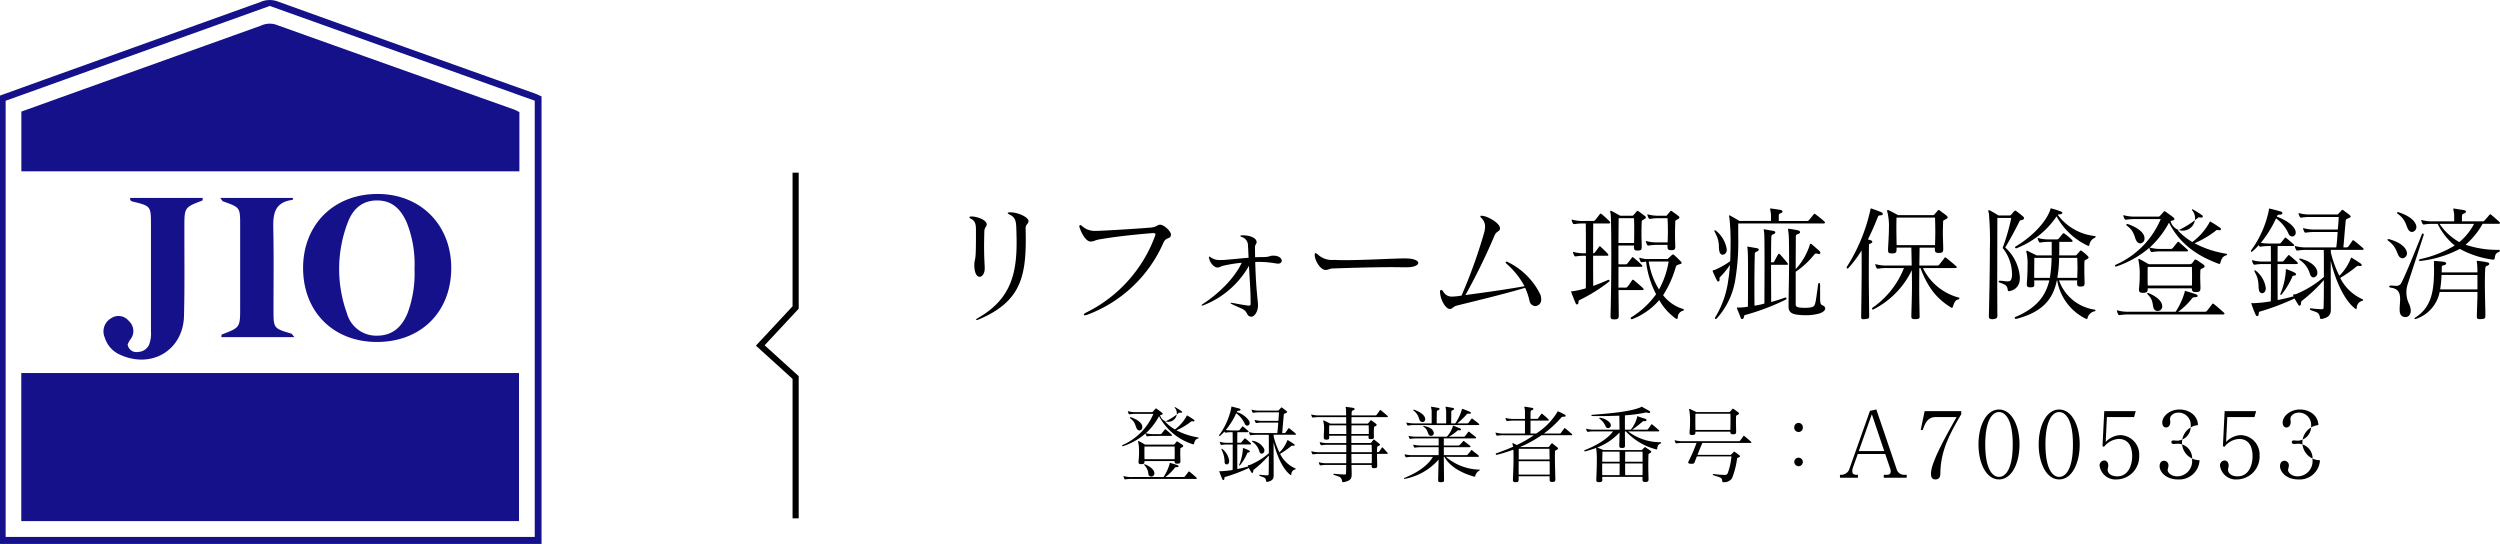 <svg xmlns="http://www.w3.org/2000/svg" width="472.504" height="102.808" viewBox="0 0 472.504 102.808">
  <g id="グループ_3554" data-name="グループ 3554" transform="translate(-447 -8193)">
    <g id="グループ_3506" data-name="グループ 3506" transform="translate(-320.842 5793.439)">
      <path id="パス_5505" data-name="パス 5505" d="M1009.829,2452.994v25.487l-6.683,7.178,6.683,6.056v26.609" transform="translate(-91.612 -20.803)" fill="none" stroke="#000" stroke-miterlimit="10" stroke-width="1.159"/>
      <g id="npo3lO" transform="translate(767.842 2399.561)">
        <g id="グループ_3503" data-name="グループ 3503">
          <path id="パス_5506" data-name="パス 5506" d="M870.194,2502.368H767.842v-84.741c3.716-1.34,7.468-2.7,11.224-4.047q18.991-6.818,37.982-13.636a4.351,4.351,0,0,1,3.182-.143q24.338,8.767,48.712,17.432c.386.138.754.326,1.253.543Zm-1.287-1.326v-82.448l-50.074-17.909-49.925,17.92v82.437Z" transform="translate(-767.842 -2399.561)" fill="#15118b"/>
          <path id="パス_5507" data-name="パス 5507" d="M774.429,2543v-27.984H868.5V2543Z" transform="translate(-770.406 -2444.512)" fill="#15118b"/>
          <path id="パス_5508" data-name="パス 5508" d="M774.453,2434.78v-11.287q7.619-2.739,15.313-5.5,14.995-5.375,29.99-10.751a3.838,3.838,0,0,1,2.787-.189q22.5,8.052,45.017,16.045c.322.114.621.293,1.023.486v11.2Z" transform="translate(-770.416 -2402.403)" fill="#15118b"/>
          <path id="パス_5509" data-name="パス 5509" d="M875.534,2487.569c-8.21-.031-13.885-5.742-13.885-13.973s5.828-14.021,14.119-14c8.119.023,13.9,5.857,13.882,14.022C889.636,2481.927,883.894,2487.6,875.534,2487.569Zm7.173-13.813a21.233,21.233,0,0,0-1.447-8.708c-1.045-2.409-2.639-4.2-5.552-4.227s-4.667,1.655-5.6,4.124a24.567,24.567,0,0,0-.176,17.2,5.748,5.748,0,0,0,5.754,4.232c2.943-.021,4.679-1.736,5.726-4.295A21.553,21.553,0,0,0,882.708,2473.756Z" transform="translate(-804.364 -2422.936)" fill="#15118b"/>
          <path id="パス_5510" data-name="パス 5510" d="M804.916,2460.831h13.75c-.053.258-.046.469-.11.495-3.378,1.289-3.372,1.288-3.379,5.041-.01,5.59.071,11.182-.071,16.768-.165,6.467-6.1,10.022-12.037,7.345a5.208,5.208,0,0,1-2.945-3.281,2.873,2.873,0,0,1,1.175-3.618,2.5,2.5,0,0,1,3.376.5,2.537,2.537,0,0,1,.241,3.561,6.934,6.934,0,0,0-.462.854,1.662,1.662,0,0,0,2,1.432,2.311,2.311,0,0,0,2.087-1.461,5.941,5.941,0,0,0,.318-2.443q0-10.145,0-20.29c0-3.327-.061-3.4-3.42-4.213C805.178,2461.456,804.9,2461.39,804.916,2460.831Z" transform="translate(-780.329 -2423.415)" fill="#15118b"/>
          <path id="パス_5511" data-name="パス 5511" d="M850.031,2487.134H836.217c.034-.254.015-.479.073-.5,3.479-1.324,3.479-1.322,3.479-5.145q0-7.767,0-15.534c0-3.337-.008-3.333-3.233-4.487-.147-.053-.233-.274-.532-.648h13.739a2.564,2.564,0,0,1-.023.358c-3.957.5-3.726,3.359-3.672,6.265.09,4.831.023,9.665.024,14.5,0,3.526,0,3.521,3.345,4.515C849.573,2486.5,849.676,2486.733,850.031,2487.134Z" transform="translate(-794.379 -2423.411)" fill="#15118b"/>
        </g>
      </g>
      <g id="グループ_3504" data-name="グループ 3504" transform="translate(951.045 2438.959)">
        <path id="パス_5512" data-name="パス 5512" d="M1070.756,2475.9c0,.97-.5,1.561-.97,1.561-.5,0-.993-.662-.993-2.247,0-.757.165-.876.236-1.8.047-.709.071-1.963.071-3.478V2468.5c0-1.017-.189-1.609-.946-2.011-.19-.094-.308-.213-.308-.284s.118-.119.331-.142h.118c.828,0,2.555.5,2.815,1.325a.527.527,0,0,1,.023.189c0,.379-.426.592-.449,1.277-.024,1.088-.047,2.011-.047,2.792,0,2.532.118,3.454.118,4.116Zm7.736-7.618c0,.709.024,1.4.024,2.034,0,7.24-1.088,11.924-8.9,15.212a1.053,1.053,0,0,1-.378.095c-.071,0-.118-.023-.118-.072s.118-.165.4-.33c6.08-3.454,7.263-8.257,7.263-14.219,0-.97-.024-1.987-.071-3-.047-1.277-.331-1.869-1.277-2.318-.213-.1-.332-.189-.332-.26s.119-.142.355-.142h.19c1.466,0,3.383.946,3.383,1.632v.024c0,.52-.545.615-.545,1.3Z" transform="translate(-1067.846 -2464.544)"/>
        <path id="パス_5513" data-name="パス 5513" d="M1115.767,2470.7h-.071c-3.95.308-7.76.781-10.125,1.207-.686.118-.923.378-1.443.378h-.142c-.781-.024-1.609-1.325-2.059-2.7a.587.587,0,0,1-.024-.19c0-.142.072-.213.166-.213a.624.624,0,0,1,.378.213,3.506,3.506,0,0,0,2.626.876h.4c1.774-.071,6.7-.355,9.865-.615,1.23-.094,1.254-.545,1.8-.545h.095c.615.024,1.987,1.184,1.987,1.893,0,.047-.023.094-.023.141-.166.734-.9.26-1.4,1.349a25.33,25.33,0,0,1-14.384,13.628,1.907,1.907,0,0,1-.473.118c-.118,0-.189-.048-.189-.118,0-.119.165-.284.473-.427a26.194,26.194,0,0,0,12.989-14.478.825.825,0,0,0,.071-.308c0-.142-.118-.213-.379-.213Z" transform="translate(-1081.105 -2466.038)"/>
        <path id="パス_5514" data-name="パス 5514" d="M1148.994,2485.253c0-2.674-.189-4.566-.307-7.1a16.973,16.973,0,0,1-8.565,7.452.949.949,0,0,1-.284.071c-.071,0-.118-.024-.118-.071s.095-.142.284-.26c2.578-1.656,5.844-4.614,7.31-7.76a25.83,25.83,0,0,0-3.313.52c-.5.094-.875.332-1.158.378h-.095c-.639,0-1.4-.8-1.609-1.774a.472.472,0,0,1-.023-.166c0-.1.023-.119.094-.119a.487.487,0,0,1,.213.119,2.959,2.959,0,0,0,1.916.521h.4c1.277-.071,2.768-.261,4.873-.426-.047-.71-.047-1.4-.118-2.248a1.651,1.651,0,0,0-1.112-1.656c-.213-.071-.332-.166-.332-.212,0-.072.1-.119.332-.119h.189c1.348,0,2.484.5,2.556,1.207v.072c0,.378-.308.426-.308.994,0,.639.023,1.23.023,1.869.686-.048,1.278-.024,1.892-.048.781-.023.947-.26,1.467-.26h.142c1.088.024,1.538.567,1.538.97,0,.284-.261.544-.71.544a1.058,1.058,0,0,1-.26-.024,20.547,20.547,0,0,0-3.312-.307c-.237,0-.5,0-.733.023.142,5.418.52,7.169.52,8.186a2.294,2.294,0,0,1-.024.427c-.142,1.135-.851,1.727-1.182,1.727-.8-.024-.757-.592-1.16-1.042-.449-.5-.9-.52-2.484-1.3-.213-.118-.355-.189-.355-.236,0-.024.047-.047.142-.047a1.488,1.488,0,0,1,.284.023c1.113.213,2.011.379,2.911.5h.165c.213,0,.307-.071.307-.331Z" transform="translate(-1095.829 -2467.32)"/>
        <path id="パス_5515" data-name="パス 5515" d="M1191.9,2480.581c-.78,0-1.632-.024-2.507-.024-3.762,0-8.068.142-11.049.237-.9.023-.923.284-1.537.284h-.048c-.9,0-1.94-1.68-2.011-2.721v-.142c0-.213.047-.307.142-.307a.77.77,0,0,1,.426.236,3.9,3.9,0,0,0,3.052,1.042c.592.024,1.3.047,2.035.047,3.9,0,9.3-.331,11.451-.331.26,0,.473.024.639.024,1.23.094,1.822.473,1.822.828,0,.426-.757.828-2.223.828Z" transform="translate(-1109.466 -2469.462)"/>
        <path id="パス_5516" data-name="パス 5516" d="M1215.377,2483.95c-.781,0-1.8-1.751-1.846-3.218v-.071c0-.213.1-.308.19-.308a.611.611,0,0,1,.4.284,1.807,1.807,0,0,0,1.751.97,11.4,11.4,0,0,0,1.727-.19,97.2,97.2,0,0,0,4.283-11.923,4.544,4.544,0,0,0,.165-1.089,2.19,2.19,0,0,0-.71-1.656.564.564,0,0,1-.189-.307c0-.071.071-.118.213-.118.048,0,.1.023.166.023,1.135.1,3.335,1.42,3.335,2.343v.095c-.071.567-.662.426-1.017,1.253a116.448,116.448,0,0,1-5.512,11.286c2.887-.4,7.4-.994,11.167-1.68a15.256,15.256,0,0,0-3.312-4.164c-.189-.166-.26-.283-.26-.379,0-.071.047-.094.118-.094a.744.744,0,0,1,.379.118,13.307,13.307,0,0,1,6.057,6.08,2.57,2.57,0,0,1,.166.875,1.189,1.189,0,0,1-1.111,1.325,1.173,1.173,0,0,1-1.089-.97,12.07,12.07,0,0,0-.828-2.484c-4.14,1.23-8.848,2.342-12.917,3.359-.663.166-.829.639-1.3.639Z" transform="translate(-1124.566 -2464.952)"/>
        <path id="パス_5517" data-name="パス 5517" d="M1261.2,2477.849a.186.186,0,0,1,.095.331,30.726,30.726,0,0,1-5.465,3.431c-.166.094-.332.118-.332.354v.119c0,.26-.118.426-.26.426-.119,0-.237-.095-.308-.284-.26-.615-.639-1.585-.78-1.964-.024-.094-.047-.142-.047-.165,0-.095.094-.071.331-.095a15.851,15.851,0,0,0,2.437-.545c.024-.733.024-1.679.024-2.744v-3.406h-.166a10.108,10.108,0,0,0-1.727.118h-.095c-.094,0-.142-.024-.213-.142a2.677,2.677,0,0,1-.213-.521c0-.047-.023-.071-.023-.118a.063.063,0,0,1,.071-.071.614.614,0,0,1,.165.047,7.411,7.411,0,0,0,2.035.212h.166c0-2.176,0-4.281-.024-5.63h-.4a10.092,10.092,0,0,0-1.727.118h-.1c-.095,0-.142-.024-.213-.142a2.6,2.6,0,0,1-.213-.521c0-.047-.024-.071-.024-.118a.063.063,0,0,1,.071-.072.583.583,0,0,1,.166.048,7.4,7.4,0,0,0,2.035.212h1.774a.418.418,0,0,0,.4-.166c.213-.236.709-.875.875-1.112a.246.246,0,0,1,.166-.118c.071,0,.119.047.213.118a16.921,16.921,0,0,1,1.467,1.348c.095.119.142.189.142.26,0,.095-.1.143-.308.143h-2.91c-.024,1.325-.024,3.454-.024,5.63.166,0,.189,0,.355-.165.095-.142.592-.8.757-1.041.048-.072.1-.119.142-.119a.341.341,0,0,1,.189.119c.379.354,1.064.993,1.3,1.278.094.118.142.189.142.26,0,.095-.1.142-.308.142h-2.579c0,2.129,0,4.235.024,5.7.923-.332,1.869-.71,2.863-1.16Zm.946,7.476c-.449,0-.591-.142-.591-.614v-.119c.048-1.774.142-6.648.142-11.049,0-4.164-.047-7.9-.142-8.256a1.526,1.526,0,0,1-.071-.355c0-.094.024-.118.071-.118a.426.426,0,0,1,.213.048c.379.189,1.609.875,1.609.875h2.2a.353.353,0,0,0,.355-.166l.543-.639c.072-.071.119-.118.166-.118a.33.33,0,0,1,.212.095c.331.236.9.662,1.183.875a.367.367,0,0,1,.19.284c0,.119-.1.237-.331.331-.26.189-.426.189-.45.45-.024.567-.048,1.467-.048,2.413,0,.781.048,1.609.048,2.294v.1c0,.543-.189.663-.757.663h-.095c-.473,0-.615-.166-.615-.639v-.307h-2.934v3.548h1.4a.4.4,0,0,0,.308-.165c.379-.473.568-.733.828-1.088a.172.172,0,0,1,.142-.1.285.285,0,0,1,.19.1,18.982,18.982,0,0,1,1.538,1.372.327.327,0,0,1,.119.213c0,.1-.1.142-.308.142h-4.211v3.927h1.4a.4.4,0,0,0,.308-.165c.4-.473.615-.876.876-1.231a.17.17,0,0,1,.142-.094.283.283,0,0,1,.189.094c.639.521,1.514,1.277,1.727,1.515a.326.326,0,0,1,.119.212c0,.095-.095.142-.308.142h-4.447c.023,2.153.047,3.951.047,4.8,0,.615-.213.733-.851.733Zm3.857-14.431c.023-.852.023-1.751.023-2.65,0-.709,0-1.42-.047-2.035h-2.887c-.024.828-.024,2.578-.047,4.684Zm6.151,3.029c.142,0,.237,0,.332-.143.142-.142.591-.544.662-.615a.217.217,0,0,1,.19-.095.384.384,0,0,1,.236.095c.284.236.8.757,1.183,1.136.166.166.237.283.237.355,0,.118-.1.165-.332.236-.5.142-.686.213-.781.544a19.873,19.873,0,0,1-2.39,5.323,7.436,7.436,0,0,0,3.762,2.6.2.2,0,0,1,.166.165c0,.047-.047.118-.166.166a1.311,1.311,0,0,0-.994,1.324.193.193,0,0,1-.189.213.331.331,0,0,1-.213-.071,10.764,10.764,0,0,1-3.1-3.477,12.8,12.8,0,0,1-5.087,3.6.215.215,0,0,1-.118.023.186.186,0,0,1-.19-.189.242.242,0,0,1,.119-.189,16.093,16.093,0,0,0,4.684-4.354,17.316,17.316,0,0,1-1.892-6.151c-.308.024-.568.071-.734.095h-.118c-.095,0-.166-.024-.189-.142a1.509,1.509,0,0,1-.213-.5.262.262,0,0,1-.023-.118.062.062,0,0,1,.071-.071.6.6,0,0,1,.166.047,4.6,4.6,0,0,0,1.7.189Zm.781-1.679c-.473,0-.615-.166-.615-.639v-.355h-1.822a10.091,10.091,0,0,0-1.727.119h-.095c-.094,0-.142-.024-.213-.142a2.7,2.7,0,0,1-.212-.521c0-.048-.023-.071-.023-.118a.063.063,0,0,1,.071-.072.58.58,0,0,1,.165.048,7.408,7.408,0,0,0,2.035.212h1.846c.023-.687.047-1.4.047-2.058,0-.923-.024-1.774-.071-2.508h-1.538a10.1,10.1,0,0,0-1.727.118h-.094c-.1,0-.143-.024-.214-.142a2.747,2.747,0,0,1-.213-.521c0-.048-.023-.071-.023-.118a.063.063,0,0,1,.071-.071.6.6,0,0,1,.165.048,7.407,7.407,0,0,0,2.035.212h1.23c.213,0,.165-.047.261-.166l.543-.639c.071-.071.119-.118.189-.118.048,0,.095.024.189.095.308.236.923.662,1.183.875a.406.406,0,0,1,.189.284c0,.119-.095.237-.331.331-.26.189-.449.189-.449.45-.024.733-.048,1.538-.048,2.46,0,.663.024,1.4.048,2.177v.1c0,.543-.19.663-.757.663Zm-4.164,2.153a14.142,14.142,0,0,0,1.94,5.276,16.226,16.226,0,0,0,1.822-5.276Z" transform="translate(-1140.36 -2464.364)"/>
        <path id="パス_5518" data-name="パス 5518" d="M1302.747,2466.916v2.413a43.991,43.991,0,0,1-.615,8.564,14.313,14.313,0,0,1-3.383,6.909.451.451,0,0,1-.283.166c-.072,0-.119-.047-.119-.142a.651.651,0,0,1,.119-.284,17.937,17.937,0,0,0,2.413-7.027c.142-.851.236-1.8.308-2.768a14.833,14.833,0,0,1-1.869,2.295.339.339,0,0,0-.118.26c0,.049.023.119.023.19v.071c0,.189-.119.331-.236.331-.095,0-.19-.071-.261-.212-.308-.592-.52-1.065-.781-1.68a.3.3,0,0,1-.024-.142c0-.118.166-.094.308-.142a14.1,14.1,0,0,0,3-1.679c.048-1.089.071-2.177.071-3.218a41.783,41.783,0,0,0-.213-4.9c-.023-.189-.071-.355-.071-.45,0-.071.024-.094.071-.094a.315.315,0,0,1,.166.071c.26.143,1.159.639,1.727.994h5.962v-.284c0-.52,0-.97-.023-1.135-.072-.5-.142-.733-.142-.852,0-.071.023-.094.094-.094.048,0,.1.024.19.024.686.095.828.119,1.609.237.284.048.449.165.449.308,0,.118-.118.26-.4.355a.394.394,0,0,0-.308.449v.994h5.394a.438.438,0,0,0,.332-.189c.331-.379.568-.686.875-1.065a.171.171,0,0,1,.142-.094.33.33,0,0,1,.213.094,20.93,20.93,0,0,1,1.632,1.325c.1.1.142.166.142.237,0,.094-.095.166-.284.166Zm-2.176,4.968a.866.866,0,0,1-.757.946c-.26,0-.5-.189-.615-.591-.261-.994.213-1.7-.9-3.739a.319.319,0,0,1-.047-.189c0-.071.023-.118.094-.118a.486.486,0,0,1,.213.118,5.512,5.512,0,0,1,2.011,3.454Zm11.1,9.037a.208.208,0,0,1,.213.19.222.222,0,0,1-.142.189,42.788,42.788,0,0,1-7.666,2.91c-.26.071-.213.237-.26.378-.048.26-.166.4-.308.4-.118,0-.236-.071-.307-.261-.213-.638-.5-1.206-.663-1.727a.424.424,0,0,1-.023-.142c0-.071.023-.071.071-.071.071,0,.142.024.236.024h.024a10.87,10.87,0,0,0,1.728-.166c.024-1.774.024-3.88.024-5.82,0-1.917,0-3.644-.048-4.59a8.909,8.909,0,0,0-.095-.9.05.05,0,0,1,.047-.047.676.676,0,0,1,.189.023c.733.118.733.142,1.514.26.284.048.427.166.427.284,0,.142-.143.308-.45.4-.283.1-.308.331-.308.545v.071c-.024.852-.071,3.194-.071,5.678,0,1.325,0,2.7.024,3.9a12.608,12.608,0,0,0,1.869-.4c0-1.042.023-4.874.023-8.115,0-2.437-.023-4.566-.047-4.968a6.072,6.072,0,0,0-.118-.875.063.063,0,0,1,.071-.071.657.657,0,0,1,.189.024c.733.118.733.142,1.514.26.284.047.426.166.426.284,0,.142-.142.307-.449.4-.331.118-.284.4-.307.615-.024.283-.048,2.294-.048,4.66h.355a.225.225,0,0,0,.212-.118c.166-.284.545-1.017.782-1.4.047-.071.094-.118.142-.118a.346.346,0,0,1,.189.118c.307.308,1.23,1.4,1.443,1.68a.315.315,0,0,1,.071.165q0,.142-.213.142h-2.981c0,2.72.024,5.844.024,7.026a25.01,25.01,0,0,0,2.65-.852Zm6.553-.379c0,1.633.047,1.633.544,1.893a.637.637,0,0,1,.426.544c0,.355-.426.757-1.277.994a9.7,9.7,0,0,1-2.437.284,11.9,11.9,0,0,1-1.845-.142c-.757-.142-1.373-.474-1.373-1.444v-.047c0-2.579.1-5.8.1-8.47,0-2.65-.024-4.8-.1-5.347-.047-.426-.094-.663-.094-.78,0-.094.023-.118.118-.118a.844.844,0,0,0,.142.023c.426.047,1.017.165,1.538.26.308.071.473.213.473.378,0,.142-.142.284-.5.379-.283.071-.307.283-.307.473v.071c0,1.538-.024,3.785-.024,6.057a12.184,12.184,0,0,0,2.673-4.613c.023-.1.072-.19.165-.19a.284.284,0,0,1,.189.095c.544.473.97.828,1.443,1.254a.533.533,0,0,1,.189.378c0,.118-.071.213-.26.213a1.2,1.2,0,0,1-.26-.047,1.761,1.761,0,0,0-.284-.048.449.449,0,0,0-.355.213,16,16,0,0,1-3.5,3.241v6.033c0,.5.142.638.757.733.236.024.591.047.97.047a5.712,5.712,0,0,0,1.041-.071,2.181,2.181,0,0,0,.591-.189c.379-.261.45-1.017.876-4.14.024-.213.118-.307.189-.307.095,0,.189.118.189.284Z" transform="translate(-1157.422 -2464.077)"/>
        <path id="パス_5519" data-name="パス 5519" d="M1343.638,2484.424c0,.473-.095.473-.781.567a1.48,1.48,0,0,1-.308.023c-.378,0-.426-.165-.426-.473v-.118c.048-3.454.095-6.507.095-9.109,0-1.183,0-2.294-.024-3.288a22,22,0,0,1-2.46,3.288.249.249,0,0,1-.213.118c-.071,0-.142-.071-.142-.189a.378.378,0,0,1,.071-.188,33.188,33.188,0,0,0,4.4-10.647c.048-.166.024-.331.142-.331a.258.258,0,0,1,.119.024c.639.237,1.111.4,1.774.663.166.071.331.237.331.378,0,.118-.142.237-.543.237a.417.417,0,0,0-.379.26c-.52,1.325-1.135,2.768-1.893,4.282a4.464,4.464,0,0,0,.52.165c.166.048.308.166.308.284s-.095.237-.379.355c-.26.094-.26.118-.26.449,0,1.325-.024,3.076-.024,5.039,0,2.46.048,5.253.072,8.139Zm9.534.071c0,.355-.095.473-.781.5h-.19c-.473,0-.591-.166-.591-.521v-.118c.023-1.4.118-3.619.118-5.8,0-.971-.025-1.94-.025-2.815a16.224,16.224,0,0,1-7.286,7.429.086.086,0,0,1-.071.024.183.183,0,0,1-.166-.19.177.177,0,0,1,.094-.165,16.488,16.488,0,0,0,5.939-7.5h-3.146a10.1,10.1,0,0,0-1.727.118h-.1c-.095,0-.142-.024-.213-.142a2.582,2.582,0,0,1-.213-.52c0-.047-.024-.071-.024-.118a.063.063,0,0,1,.071-.072.591.591,0,0,1,.166.048,7.4,7.4,0,0,0,2.035.212h4.613c-.024-1.372-.048-2.554-.071-3.383h-2.792v.379c0,.592-.213.71-.852.71h-.095c-.5,0-.662-.142-.662-.615v-.19c.047-1.159.166-2.626.166-3.9a11.276,11.276,0,0,0-.26-2.98,1.474,1.474,0,0,1-.071-.379c0-.094.024-.142.095-.142a.318.318,0,0,1,.189.047c.426.19,1.775.923,1.775.923h6.554a.35.35,0,0,0,.355-.166c.119-.142.449-.5.568-.663.071-.094.118-.142.189-.142a.321.321,0,0,1,.237.118c.308.237.97.71,1.254.947a.478.478,0,0,1,.213.331q0,.178-.355.355c-.307.189-.5.166-.5.45-.023.8-.047,1.443-.047,2.2s.047,1.632.071,2.91v.094c0,.592-.213.709-.828.709h-.095c-.5,0-.663-.165-.663-.686v-.308h-2.886c0,.781-.024,1.988-.047,3.383h3.454a.4.4,0,0,0,.307-.166c.4-.5.639-.8.994-1.277a.17.17,0,0,1,.141-.095.47.47,0,0,1,.189.095c.615.473,1.561,1.277,1.869,1.562a.25.25,0,0,1,.119.213c0,.071-.1.142-.308.142h-6.08a10.474,10.474,0,0,0,6.79,5.583.148.148,0,0,1,.095.142.225.225,0,0,1-.212.212c-.5.071-.782.545-1.042,1.468a.159.159,0,0,1-.165.095.334.334,0,0,1-.213-.071c-2.745-1.728-4.353-3.81-5.725-7.429h-.212c0,1.064-.024,2.223-.024,3.383,0,2.011.047,4.046.071,5.536ZM1348.8,2465.8c0,.544-.024,1.136-.024,1.8,0,.946.024,2.058.047,3.407h7.263c.024-.876.048-1.727.048-2.532,0-.97-.024-1.845-.048-2.674Z" transform="translate(-1173.563 -2464.077)"/>
        <path id="パス_5520" data-name="パス 5520" d="M1384.943,2484.3c0,.474-.118.615-.851.71-.616,0-.757-.142-.757-.567v-.119c.048-1.988.189-7.807.189-12.586a59.133,59.133,0,0,0-.189-6.766,1.262,1.262,0,0,1-.1-.426c0-.095.048-.142.119-.142a.548.548,0,0,1,.213.071c.45.237,1.207.686,1.585.923h2.035c.189,0,.284-.023.378-.165.19-.19.426-.5.569-.639.071-.071.118-.119.165-.119a.443.443,0,0,1,.237.119,15.952,15.952,0,0,1,1.277,1.017.443.443,0,0,1,.166.308c0,.142-.118.26-.308.308-.259.071-.449.071-.543.26-.545,1.136-1.775,3.431-2.7,4.968a8.435,8.435,0,0,1,2.768,5.7,4.963,4.963,0,0,1-.048.616,2.231,2.231,0,0,1-1.869,1.916c-.047,0-.094.024-.142.024-.142,0-.213-.1-.236-.261-.119-.994-.639-.994-1.585-1.4a.226.226,0,0,1-.142-.167c0-.071.071-.142.189-.142h.024c.59,0,1.064.118,1.4.118.379,0,.615-.071.734-.284a2.543,2.543,0,0,0,.189-1.111,7.973,7.973,0,0,0-1.775-4.921,37.854,37.854,0,0,0,1.632-5.678h-2.626s-.024,6.743-.024,12.208c0,2.72.024,5.11.024,6.175Zm15.639-5.465c-.45,0-.568-.166-.568-.615v-.142a2.268,2.268,0,0,1,.024-.4h-3.431v.024a8.4,8.4,0,0,0,6.672,5.489c.142.023.213.094.213.165s-.071.142-.189.166a1.7,1.7,0,0,0-1.325,1.277c-.024.118-.071.166-.142.166a.97.97,0,0,1-.283-.094,9.9,9.9,0,0,1-5.3-7.192h-.071c-.71,3.478-2.626,5.961-7.642,7.263h-.095a.214.214,0,0,1-.236-.189c0-.048.047-.142.189-.189,4.021-1.7,5.677-4,6.364-6.885H1391.9a4.5,4.5,0,0,1,.024.567v.143c0,.5-.142.591-.733.591h-.094c-.427,0-.592-.142-.592-.567v-.166c.094-1.064.142-2.295.142-3.383a10.205,10.205,0,0,0-.166-2.319,1.5,1.5,0,0,1-.071-.354c0-.094.024-.118.071-.118a.434.434,0,0,1,.212.047l1.656.828h2.863v-2.555h-.378a10.057,10.057,0,0,0-1.727.119h-.1c-.095,0-.142-.024-.212-.143a2.592,2.592,0,0,1-.213-.52c0-.048-.024-.071-.024-.118a.063.063,0,0,1,.071-.071.6.6,0,0,1,.166.048,7.4,7.4,0,0,0,2.035.213h1.324a.418.418,0,0,0,.4-.166l.734-.9a.2.2,0,0,1,.165-.094.376.376,0,0,1,.213.094,13.7,13.7,0,0,1,1.349,1.136.41.41,0,0,1,.142.26c0,.1-.095.142-.307.142h-2.2c0,.875,0,1.751-.023,2.555h3a.351.351,0,0,0,.355-.166c.095-.142.449-.472.545-.639.071-.071.118-.118.165-.118a.33.33,0,0,1,.213.094,8.919,8.919,0,0,1,1.088.923.546.546,0,0,1,.189.308c0,.094-.094.212-.331.308-.26.189-.45.189-.45.449-.023.52-.023,1.041-.023,1.608,0,.687.023,1.443.047,2.366v.094c0,.545-.189.663-.757.663Zm-12.113-7.216a.229.229,0,0,1-.189-.213c0-.047.023-.071.071-.118,2.981-1.751,5.749-4.5,6.6-6.98.024-.094-.024-.237.118-.237h.071a17.3,17.3,0,0,1,1.775.568c.166.071.308.166.308.284,0,.094-.119.212-.4.26a1.026,1.026,0,0,0-.473.1,10.048,10.048,0,0,0,6.979,4c.142.023.189.071.189.141s-.071.142-.142.189a1.732,1.732,0,0,0-1.04,1.348c-.024.118-.095.189-.19.189a.14.14,0,0,1-.094-.024,12.892,12.892,0,0,1-5.915-5.56,16.158,16.158,0,0,1-7.641,6.056Zm6.387,5.583a23.794,23.794,0,0,0,.332-3.785h-3.265c0,1.112-.024,2.295-.024,3.785Zm5.182,0c.023-.663.047-1.349.047-1.988s-.024-1.254-.047-1.8h-3.431a23.465,23.465,0,0,1-.331,3.785Z" transform="translate(-1190.639 -2464.077)"/>
        <path id="パス_5521" data-name="パス 5521" d="M1431.189,2472.282a9.987,9.987,0,0,0-1.728.119h-.094c-.1,0-.142-.024-.213-.143a2.687,2.687,0,0,1-.213-.52c0-.048-.024-.072-.024-.095v-.047a18.671,18.671,0,0,1-6.2,3.525.211.211,0,0,1-.118.024c-.1,0-.19-.071-.19-.142s.071-.143.19-.213a16.384,16.384,0,0,0,8.469-8.612h-4.8a10.088,10.088,0,0,0-1.728.118h-.095c-.095,0-.142-.023-.213-.142a2.592,2.592,0,0,1-.213-.52c0-.048-.024-.072-.024-.119a.063.063,0,0,1,.071-.071.619.619,0,0,1,.166.047,7.36,7.36,0,0,0,2.035.213h4.305a.372.372,0,0,0,.308-.095c.237-.236.568-.615.734-.8.071-.071.118-.118.166-.118a.33.33,0,0,1,.213.094c.355.261,1.088.757,1.443,1.065a.49.49,0,0,1,.213.332c0,.118-.118.213-.331.26a1.2,1.2,0,0,0-.379.118,2.342,2.342,0,1,0,4.022-2.105c.024-.071.024-.142.1-.142a.358.358,0,0,1,.142.071,18.611,18.611,0,0,1,1.68,1.064.322.322,0,0,1,.142.237.24.24,0,0,1-.26.213c-.19,0-.355-.048-.474-.048a.173.173,0,0,0-.142.048,17.722,17.722,0,0,1-3.833,2.437,12.006,12.006,0,0,0,2.721,2.176,11.538,11.538,0,0,0,3.265-3.738c.024-.071.024-.143.095-.143a.364.364,0,0,1,.142.072,20.65,20.65,0,0,1,1.774,1.135.324.324,0,0,1,.142.237.241.241,0,0,1-.26.213c-.189,0-.355-.048-.473-.048a.174.174,0,0,0-.142.048,18.526,18.526,0,0,1-4.116,2.461,19.163,19.163,0,0,0,5.914,1.963c.142.024.236.095.236.166,0,.047-.071.118-.213.166-.71.213-.875.781-1.064,1.373-.024.142-.071.236-.189.236a.725.725,0,0,1-.19-.047c-2.342-.9-6.861-2.768-9.321-7.76a17.809,17.809,0,0,1-3.667,4.731h.048a.347.347,0,0,1,.142.024,7.372,7.372,0,0,0,2.035.213h1.774a.409.409,0,0,0,.331-.119c.119-.118.711-.875.923-1.135.047-.047.094-.095.142-.095a.282.282,0,0,1,.189.095c.331.284,1.231,1.064,1.585,1.42.071.072.095.118.095.166,0,.095-.095.142-.237.142Zm-6.127,11.925a10.12,10.12,0,0,0-1.728.118h-.094c-.1,0-.142-.023-.213-.142a3.172,3.172,0,0,1-.213-.568c0-.047-.024-.071-.024-.118a.062.062,0,0,1,.071-.071.588.588,0,0,1,.166.047,7.382,7.382,0,0,0,2.035.213h8.824a13.469,13.469,0,0,0,1.68-3.62c.047-.142.024-.307.119-.307h.047c.614.189,1.419.426,1.963.615.213.071.355.213.355.331s-.118.213-.449.237c-.237.024-.449,0-.568.166a13.148,13.148,0,0,1-2.65,2.579h5.11a.4.4,0,0,0,.308-.165c.4-.5.639-.8.994-1.278a.172.172,0,0,1,.142-.095.476.476,0,0,1,.19.095c.614.473,1.561,1.325,1.869,1.609a.249.249,0,0,1,.118.212c0,.071-.1.142-.308.142Zm2.934-14.361a.858.858,0,0,1-.781.922.78.78,0,0,1-.567-.26c-.616-.592-.332-1.893-1.964-3.076a.246.246,0,0,1-.118-.189.158.158,0,0,1,.166-.142.3.3,0,0,1,.142.024c1.869.662,3.124,1.632,3.124,2.673Zm10.575,9.439c0,.545-.237.687-.827.687h-.119c-.473,0-.686-.166-.686-.71h-8.328v.071c0,.639-.213.781-.876.781h-.094c-.45,0-.686-.142-.686-.591v-.19a21.359,21.359,0,0,0,.142-2.508,12.874,12.874,0,0,0-.189-2.6,1.9,1.9,0,0,1-.071-.378c0-.095.024-.142.1-.142a.375.375,0,0,1,.189.071c.355.142,1.656.922,1.656.922h7.713a.664.664,0,0,0,.213-.023.539.539,0,0,0,.283-.142c.119-.142.355-.473.45-.615a.288.288,0,0,1,.189-.095.385.385,0,0,1,.213.071c.332.213.97.639,1.325.9a.4.4,0,0,1,.189.308c0,.118-.094.237-.331.355-.308.142-.473.189-.473.449s-.023.71-.023,1.207c0,.709.047,1.538.047,2.082Zm-8.872,3.667c-.237-.852-.071-1.515-1.088-2.532a.28.28,0,0,1-.095-.188.108.108,0,0,1,.118-.095.74.74,0,0,1,.189.048c1.372.591,2.3,1.372,2.485,2.153a1.607,1.607,0,0,1,.047.308.863.863,0,0,1-.876.9A.794.794,0,0,1,1429.7,2482.953Zm-1.088-7.736c-.024.5-.024.994-.024,1.514,0,.686,0,1.349.024,2.011h8.351c.024-.591.024-1.23.024-1.846s-.024-1.183-.024-1.679Z" transform="translate(-1205.889 -2464.168)"/>
        <path id="パス_5522" data-name="パス 5522" d="M1477.825,2484.982a.243.243,0,0,1-.261-.237c-.166-1.041-.544-.994-1.75-1.443a.253.253,0,0,1-.166-.213c0-.072.047-.118.189-.118h.024a18.726,18.726,0,0,0,2.011.166c.379,0,.379-.142.379-.426.024-.71.047-2.176.047-3.856v-1.23a29.137,29.137,0,0,1-4.187,3.951c-.095.071-.119.308-.142.545-.047.236-.142.354-.26.354s-.213-.1-.331-.308c-.166-.308-.4-.615-.616-1.064a46.145,46.145,0,0,1-6.577,2.483c-.236.071-.165.237-.213.545-.048.189-.142.308-.26.308s-.237-.071-.308-.26q-.39-.852-.781-1.987a.417.417,0,0,1-.024-.143c0-.071.024-.094.071-.094.071,0,.165.047.261.047a25.522,25.522,0,0,0,3.335-.355c.024-.947.024-2.1.024-3.312V2474.6h-1.3a10.029,10.029,0,0,0-1.728.118h-.095c-.094,0-.142-.023-.213-.142a2.638,2.638,0,0,1-.213-.52c0-.047-.023-.071-.023-.119a.063.063,0,0,1,.071-.071.6.6,0,0,1,.165.048,7.382,7.382,0,0,0,2.035.213h1.3c0-1.088,0-2.105-.024-2.934h-.165a10,10,0,0,0-1.727.119h-.095c-.1,0-.142-.024-.213-.142l-.071-.142a11.077,11.077,0,0,1-1.183,1.159.484.484,0,0,1-.213.118c-.048,0-.071-.071-.071-.142a.439.439,0,0,1,.048-.189,19.386,19.386,0,0,0,3.335-7.595v-.142c0-.072.024-.119.142-.119h.048c.8.213,1.372.355,2.034.545a.4.4,0,0,1,.332.331c0,.118-.118.237-.4.261s-.473,0-.591.236a.338.338,0,0,0-.048.143c1.8.71,3.005,1.561,3.431,2.484a1.11,1.11,0,0,1,.118.521.7.7,0,0,1-.663.756.787.787,0,0,1-.662-.473,7.276,7.276,0,0,0-2.39-2.957,21.193,21.193,0,0,1-2.886,4.637,12.055,12.055,0,0,0,1.727.119h1.727a.411.411,0,0,0,.331-.119c.118-.119.5-.615.733-.9a.171.171,0,0,1,.142-.095c.047,0,.095.024.189.095.261.212.994.828,1.372,1.183a.206.206,0,0,1,.1.166c0,.071-.1.142-.237.142h-2.887c-.023.853-.023,1.846-.023,2.934h.781a.393.393,0,0,0,.379-.142c.118-.142.639-.757.8-.97.071-.072.119-.118.166-.118s.095.047.166.095c.379.307,1.183.993,1.419,1.253a.325.325,0,0,1,.119.213c0,.094-.1.142-.285.142h-3.549c0,2.366,0,4.969.023,6.814.923-.19,1.94-.426,3.005-.711-.024-.047-.048-.118-.071-.165,0-.024-.024-.048-.024-.071,0-.166.308-.119.5-.166a18.786,18.786,0,0,0,5.323-3.264v-1.775c0-1.4,0-2.626-.023-3.336h-3.194a10.083,10.083,0,0,0-1.728.119h-.095c-.095,0-.142-.024-.212-.143a2.625,2.625,0,0,1-.213-.52c0-.048-.024-.071-.024-.119a.063.063,0,0,1,.071-.071.608.608,0,0,1,.166.048,7.37,7.37,0,0,0,2.035.213h5.56c.142-1.041.189-2.011.26-2.91h-4.259a10.1,10.1,0,0,0-1.727.118h-.094c-.095,0-.142-.023-.214-.142a2.693,2.693,0,0,1-.213-.52c0-.047-.023-.071-.023-.119a.063.063,0,0,1,.071-.071.6.6,0,0,1,.165.048,7.384,7.384,0,0,0,2.035.213h4.283c.095-.829.118-1.443.189-2.366h-5.323a10.091,10.091,0,0,0-1.727.118h-.1c-.094,0-.142-.024-.213-.142a2.663,2.663,0,0,1-.213-.521c0-.047-.023-.071-.023-.118a.062.062,0,0,1,.071-.071.606.606,0,0,1,.165.047,7.39,7.39,0,0,0,2.035.213h4.921c.237,0,.284-.048.379-.166.095-.141.4-.4.52-.568.048-.094.095-.142.19-.142a.412.412,0,0,1,.236.119c.308.236.758.568,1.065.8.142.118.26.236.26.355,0,.071-.071.165-.284.26-.378.166-.614.189-.639.473-.142,1.372-.26,2.981-.449,5.087h.568a.412.412,0,0,0,.332-.119c.118-.118.567-.781.8-1.135.048-.071.071-.095.119-.095a.331.331,0,0,1,.212.095c.308.237,1.443,1.159,1.7,1.419.071.072.095.119.095.166,0,.095-.095.142-.236.142h-5.962v.5a20.554,20.554,0,0,0,1.609,4.4,9.673,9.673,0,0,0,2.153-3.264c.047-.095.047-.166.095-.166a.712.712,0,0,1,.213.095c.545.331,1.088.686,1.538.993.166.118.236.236.236.307,0,.118-.118.189-.307.189a.728.728,0,0,1-.213-.024.216.216,0,0,0-.118-.023.825.825,0,0,0-.474.236,24.844,24.844,0,0,1-2.958,2.059,8.526,8.526,0,0,0,4.212,4.022.178.178,0,0,1,.118.166c0,.047-.023.118-.094.118a1.377,1.377,0,0,0-1.112,1.372c-.024.142-.072.189-.142.189-.047,0-.071,0-.095-.024-2.177-1.584-3.856-5.583-4.684-9.085,0,2.91.024,7.405.024,8.778v.426c0,.733-.166,1.514-1.751,1.8Zm-11.782-5.418c-.213-.876.142-1.8-.828-3.5a.44.44,0,0,1-.048-.166.108.108,0,0,1,.095-.118.281.281,0,0,1,.189.094,4.957,4.957,0,0,1,1.87,3.312c0,.616-.355.923-.686.923A.618.618,0,0,1,1466.042,2479.564Zm5.063-3.9c0-.047,0-.094.071-.094.024,0,.071.023.095.023a9.483,9.483,0,0,1,1.42.592c.213.095.355.237.355.355s-.119.237-.45.261c-.236.023-.236.118-.355.4a14.328,14.328,0,0,1-1.916,3.123.343.343,0,0,1-.19.118c-.047,0-.071-.023-.071-.095a.721.721,0,0,1,.048-.188,13.561,13.561,0,0,0,.994-4.259Zm4.589.923a4.678,4.678,0,0,0-1.939-2.744.215.215,0,0,1-.095-.189c0-.048.023-.094.118-.094a.47.47,0,0,1,.166.023c1.017.308,2.579.9,3.051,2.2a1.328,1.328,0,0,1,.072.426.841.841,0,0,1-.733.923C1476.1,2477.128,1475.861,2476.962,1475.695,2476.583Z" transform="translate(-1222.287 -2464.092)"/>
        <path id="パス_5523" data-name="パス 5523" d="M1510.453,2472.585a.928.928,0,0,1-.852.923.814.814,0,0,1-.616-.331c-.5-.592-.426-1.775-2.082-2.981-.094-.071-.142-.142-.142-.189,0-.072.071-.119.189-.119a.466.466,0,0,1,.166.023c2.2.616,3.241,1.656,3.336,2.6Zm-3.075,6.08c.378,0,.686.048.946.048a1.026,1.026,0,0,0,1.112-.663c.687-1.278,2.507-5.725,3.809-9.038a.238.238,0,0,1,.213-.19c.071,0,.165.095.165.237,0,.024-.024.071-.024.095-1.158,3.573-2.271,6.979-3,9.2a5,5,0,0,0,.213,3.715,3.181,3.181,0,0,1,.355,1.324c0,.781-.45,1.23-.994,1.23a1.2,1.2,0,0,1-.473-.094c-.52-.213-.639-.733-.639-1.372,0-.591.095-1.3.095-1.94,0-1.041-.284-1.987-1.774-2.152-.19-.024-.284-.119-.284-.213s.094-.189.259-.189Zm4.849-11.048a.925.925,0,0,1-.828.922.811.811,0,0,1-.615-.331c-.5-.591-.426-1.939-2.082-3.1-.094-.071-.142-.142-.142-.189,0-.072.071-.119.19-.119a.4.4,0,0,1,.165.024c2.2.734,3.218,1.775,3.312,2.72Zm13.036,16.8c0,.426-.119.568-.876.592h-.19c-.449,0-.543-.142-.543-.473v-.166c.024-1.443.118-3.028.118-4.5h-7.145a6.762,6.762,0,0,1-4.424,5.086.872.872,0,0,1-.213.048c-.095,0-.118-.048-.118-.094a.207.207,0,0,1,.095-.166c3.052-1.916,3.6-4.873,3.6-9.108,0-.4-.023-.828-.023-1.254v-.237c0-.094.023-.118.165-.118h.119a16.006,16.006,0,0,1,1.679.166c.213.047.355.165.355.307,0,.118-.142.261-.449.332-.332.071-.379.095-.379.355,0,.331-.024.662-.024.993h6.766c-.023-.615-.023-1.041-.047-1.254-.024-.52-.095-.733-.095-.852,0-.071.024-.071.119-.071h.142a16.863,16.863,0,0,1,1.679.26c.283.047.426.165.426.307,0,.119-.142.284-.45.379-.283.1-.307.332-.307.545v.071c-.048.521-.071,1.538-.071,2.839,0,1.656.071,3.761.1,5.867Zm1.443-10.646a17.9,17.9,0,0,1-6.27-2.035,21.21,21.21,0,0,1-7.358,2.271h-.141c-.166,0-.237-.048-.237-.119,0-.095.1-.166.331-.236a21.125,21.125,0,0,0,6.435-2.555,12.219,12.219,0,0,1-3.217-4.093h-.829a10.1,10.1,0,0,0-1.727.118h-.095c-.094,0-.142-.024-.213-.142a2.7,2.7,0,0,1-.213-.521c0-.047-.023-.071-.023-.118a.062.062,0,0,1,.071-.071.593.593,0,0,1,.165.047,7.4,7.4,0,0,0,2.035.213h3.951v-.5c0-.426,0-.829-.023-.97-.071-.472-.142-.733-.142-.851,0-.071.023-.1.094-.1a.754.754,0,0,1,.189.024c.734.118.9.142,1.679.261.285.047.427.165.427.284,0,.142-.142.307-.45.4-.331.118-.283.4-.308.615v.828h3.975a.4.4,0,0,0,.308-.166c.307-.331.591-.662.923-1.064a.191.191,0,0,1,.331,0c.568.473,1.23,1.064,1.538,1.349a.248.248,0,0,1,.118.212c0,.071-.094.142-.307.142h-2.981a14.122,14.122,0,0,1-3.217,3.952,18.644,18.644,0,0,0,6.245.969c.189,0,.237.072.237.166a.24.24,0,0,1-.119.189c-.638.308-.757.474-.851,1.208-.024.165-.071.284-.26.284ZM1516.6,2467a11.191,11.191,0,0,0,3.738,3.454,11.029,11.029,0,0,0,2.792-3.454Zm7.168,9.653h-6.789a21.486,21.486,0,0,1-.261,2.744h7.05Z" transform="translate(-1238.73 -2464.092)"/>
      </g>
      <g id="グループ_3505" data-name="グループ 3505" transform="translate(979.929 2476.434)">
        <path id="パス_5524" data-name="パス 5524" d="M1121.13,2531.012a6.908,6.908,0,0,0-1.177.08h-.065c-.064,0-.1-.016-.145-.1a1.823,1.823,0,0,1-.145-.355c0-.032-.016-.048-.016-.064v-.032a12.717,12.717,0,0,1-4.226,2.4.139.139,0,0,1-.081.017c-.064,0-.129-.048-.129-.1s.049-.1.129-.145a11.165,11.165,0,0,0,5.774-5.871h-3.274a6.91,6.91,0,0,0-1.177.081h-.064c-.065,0-.1-.016-.145-.1a1.817,1.817,0,0,1-.145-.355c0-.032-.016-.048-.016-.08a.042.042,0,0,1,.048-.048.421.421,0,0,1,.113.031,5.022,5.022,0,0,0,1.387.145h2.936a.254.254,0,0,0,.209-.064c.161-.161.387-.419.5-.549.048-.048.081-.08.112-.08a.226.226,0,0,1,.146.064c.241.178.742.517.983.726a.335.335,0,0,1,.145.226c0,.081-.08.145-.226.178a.8.8,0,0,0-.258.081,1.6,1.6,0,1,0,2.742-1.436c.016-.049.016-.1.065-.1a.258.258,0,0,1,.1.048,12.667,12.667,0,0,1,1.145.727.219.219,0,0,1,.1.16.164.164,0,0,1-.178.146c-.128,0-.242-.032-.322-.032a.118.118,0,0,0-.1.032,12.069,12.069,0,0,1-2.613,1.661,8.17,8.17,0,0,0,1.855,1.485,7.872,7.872,0,0,0,2.226-2.549c.016-.048.016-.1.065-.1a.246.246,0,0,1,.1.048,14.271,14.271,0,0,1,1.21.774.221.221,0,0,1,.1.161.165.165,0,0,1-.177.145c-.129,0-.242-.032-.323-.032a.117.117,0,0,0-.1.032,12.628,12.628,0,0,1-2.807,1.677,13.068,13.068,0,0,0,4.033,1.339c.1.016.162.065.162.113,0,.032-.049.081-.146.113-.484.145-.6.532-.726.935-.016.1-.048.162-.129.162a.478.478,0,0,1-.13-.032,11,11,0,0,1-6.355-5.291,12.166,12.166,0,0,1-2.5,3.227h.032a.246.246,0,0,1,.1.016,5.042,5.042,0,0,0,1.387.145h1.21a.281.281,0,0,0,.226-.081c.08-.08.484-.6.629-.774.032-.032.065-.064.1-.064a.2.2,0,0,1,.13.064c.225.193.838.726,1.081.967.048.049.064.081.064.113,0,.065-.064.1-.161.1Zm-4.177,8.129a6.9,6.9,0,0,0-1.177.081h-.065c-.064,0-.1-.016-.145-.1a2.164,2.164,0,0,1-.145-.387c0-.033-.016-.049-.016-.082a.043.043,0,0,1,.048-.048.391.391,0,0,1,.114.032,5.02,5.02,0,0,0,1.387.145h6.016a9.193,9.193,0,0,0,1.146-2.468c.032-.1.016-.21.081-.21h.032c.419.129.968.291,1.339.42.145.048.242.145.242.226s-.081.145-.306.161c-.162.016-.307,0-.388.113a8.972,8.972,0,0,1-1.806,1.758h3.484a.274.274,0,0,0,.21-.114c.274-.339.435-.548.677-.87a.117.117,0,0,1,.1-.064.32.32,0,0,1,.129.064c.42.323,1.065.9,1.274,1.1a.173.173,0,0,1,.081.145c0,.049-.065.1-.21.1Zm2-9.791a.585.585,0,0,1-.532.629.534.534,0,0,1-.387-.177c-.419-.4-.226-1.291-1.339-2.1a.168.168,0,0,1-.081-.129.107.107,0,0,1,.112-.1.206.206,0,0,1,.1.016c1.274.451,2.13,1.113,2.13,1.823Zm7.21,6.436c0,.371-.162.468-.565.468h-.081c-.322,0-.468-.113-.468-.484h-5.677v.048c0,.435-.145.532-.6.532h-.065c-.307,0-.467-.1-.467-.4v-.129a14.653,14.653,0,0,0,.1-1.71,8.712,8.712,0,0,0-.13-1.774,1.281,1.281,0,0,1-.048-.258c0-.065.016-.1.064-.1a.255.255,0,0,1,.13.049c.242.1,1.129.629,1.129.629h5.258a.463.463,0,0,0,.146-.016.377.377,0,0,0,.193-.1c.081-.1.242-.323.307-.42a.2.2,0,0,1,.129-.064.262.262,0,0,1,.145.048c.226.146.661.436.9.613a.274.274,0,0,1,.129.21c0,.081-.065.161-.226.242-.209.1-.322.129-.322.307s-.016.484-.016.823c0,.483.033,1.048.033,1.419Zm-6.049,2.5a2.688,2.688,0,0,0-.742-1.726.193.193,0,0,1-.064-.128.074.074,0,0,1,.081-.064.486.486,0,0,1,.129.032c.936.4,1.565.935,1.693,1.467a1.083,1.083,0,0,1,.032.21.588.588,0,0,1-.6.612A.541.541,0,0,1,1120.114,2538.286Zm-.742-5.274c-.016.339-.016.677-.016,1.032,0,.468,0,.92.016,1.371h5.694c.016-.4.016-.839.016-1.258s-.016-.806-.016-1.145Z" transform="translate(-1115.146 -2525.495)"/>
        <path id="パス_5525" data-name="パス 5525" d="M1154.236,2539.67a.165.165,0,0,1-.178-.161c-.113-.71-.371-.678-1.193-.984a.172.172,0,0,1-.114-.145c0-.048.033-.081.13-.081h.016a12.694,12.694,0,0,0,1.371.113c.258,0,.258-.1.258-.291.016-.484.032-1.484.032-2.63v-.838a19.923,19.923,0,0,1-2.855,2.694c-.064.048-.081.209-.1.371-.032.161-.1.241-.177.241s-.145-.064-.226-.209c-.113-.21-.274-.419-.419-.726a31.625,31.625,0,0,1-4.484,1.694c-.162.048-.114.161-.146.371-.032.129-.1.21-.177.21s-.161-.049-.21-.177q-.265-.581-.532-1.355a.286.286,0,0,1-.016-.1c0-.049.016-.065.048-.065.048,0,.113.033.177.033a17.714,17.714,0,0,0,2.275-.242c.016-.645.016-1.436.016-2.259v-2.548h-.887a6.9,6.9,0,0,0-1.177.08h-.064c-.065,0-.1-.016-.146-.1a1.815,1.815,0,0,1-.145-.355c0-.032-.016-.048-.016-.081a.043.043,0,0,1,.048-.049.422.422,0,0,1,.112.032,5.016,5.016,0,0,0,1.387.146h.887c0-.742,0-1.435-.016-2h-.114a6.921,6.921,0,0,0-1.177.08h-.064c-.064,0-.1-.016-.145-.1l-.048-.1a7.419,7.419,0,0,1-.807.79.33.33,0,0,1-.145.081c-.033,0-.049-.048-.049-.1a.3.3,0,0,1,.032-.129,13.222,13.222,0,0,0,2.274-5.178v-.1c0-.048.016-.08.1-.08h.032c.549.146.936.242,1.388.371a.271.271,0,0,1,.225.226c0,.081-.08.162-.274.177s-.323,0-.4.162a.227.227,0,0,0-.032.1,4.179,4.179,0,0,1,2.339,1.693.758.758,0,0,1,.081.355.479.479,0,0,1-.452.517.538.538,0,0,1-.452-.323,4.953,4.953,0,0,0-1.629-2.017,14.437,14.437,0,0,1-1.968,3.161,8.281,8.281,0,0,0,1.177.08h1.178a.282.282,0,0,0,.226-.08c.081-.081.339-.419.5-.613a.118.118,0,0,1,.1-.064c.032,0,.064.016.129.064.178.146.678.565.936.806a.141.141,0,0,1,.065.114c0,.048-.065.1-.161.1h-1.968c-.016.581-.016,1.258-.016,2h.532a.268.268,0,0,0,.258-.1c.081-.1.435-.517.548-.661.048-.048.081-.081.113-.081s.065.033.113.066c.258.208.806.677.968.854a.218.218,0,0,1,.081.145q0,.1-.194.1h-2.419c0,1.613,0,3.387.016,4.645.629-.129,1.323-.291,2.048-.483-.016-.032-.032-.081-.048-.113,0-.016-.016-.031-.016-.049,0-.113.21-.081.339-.113a12.833,12.833,0,0,0,3.629-2.226v-1.21c0-.952,0-1.79-.016-2.274h-2.178a6.906,6.906,0,0,0-1.177.081h-.064c-.064,0-.1-.016-.145-.1a1.8,1.8,0,0,1-.145-.355c0-.032-.016-.048-.016-.081a.042.042,0,0,1,.048-.048.392.392,0,0,1,.113.032,5.05,5.05,0,0,0,1.387.145h3.79c.1-.71.129-1.371.178-1.984h-2.9a6.873,6.873,0,0,0-1.177.081h-.065c-.064,0-.1-.017-.145-.1a1.779,1.779,0,0,1-.145-.355c0-.031-.016-.048-.016-.08a.043.043,0,0,1,.048-.05.42.42,0,0,1,.113.032,5.023,5.023,0,0,0,1.387.145h2.92c.064-.564.08-.984.129-1.612h-3.629a6.9,6.9,0,0,0-1.178.08h-.064c-.065,0-.1-.017-.145-.1a1.821,1.821,0,0,1-.146-.355c0-.032-.016-.048-.016-.08a.042.042,0,0,1,.048-.048.41.41,0,0,1,.114.032,5.043,5.043,0,0,0,1.387.146h3.354c.162,0,.194-.032.258-.113.065-.1.274-.274.355-.387.032-.064.065-.1.129-.1a.279.279,0,0,1,.161.081c.21.161.517.387.725.548.1.081.178.162.178.242,0,.049-.048.112-.193.177-.258.113-.42.129-.435.323-.1.935-.178,2.032-.307,3.468h.387a.28.28,0,0,0,.226-.081c.081-.081.387-.532.548-.774.032-.048.049-.064.081-.064a.227.227,0,0,1,.145.064c.209.162.984.79,1.161.968.049.048.065.081.065.113,0,.064-.065.1-.161.1h-4.065v.339a14.12,14.12,0,0,0,1.1,3,6.6,6.6,0,0,0,1.469-2.226c.032-.064.032-.113.064-.113a.507.507,0,0,1,.145.065c.371.225.743.468,1.048.678.114.081.162.161.162.209,0,.08-.081.129-.21.129a.5.5,0,0,1-.145-.016.144.144,0,0,0-.081-.016.555.555,0,0,0-.322.161,16.972,16.972,0,0,1-2.016,1.4,5.809,5.809,0,0,0,2.871,2.742.122.122,0,0,1,.081.113c0,.032-.016.081-.065.081a.939.939,0,0,0-.758.935c-.016.1-.048.129-.1.129-.032,0-.048,0-.064-.016-1.484-1.082-2.63-3.807-3.194-6.194,0,1.983.016,5.049.016,5.984v.29c0,.5-.112,1.033-1.193,1.226Zm-8.033-3.693a5.227,5.227,0,0,0-.564-2.387.3.3,0,0,1-.032-.113.074.074,0,0,1,.064-.081.191.191,0,0,1,.129.064,3.38,3.38,0,0,1,1.274,2.259c0,.419-.242.629-.468.629A.422.422,0,0,1,1146.2,2535.977Zm3.452-2.661c0-.032,0-.064.049-.064.016,0,.048.016.064.016a6.356,6.356,0,0,1,.968.4c.145.065.242.161.242.242s-.081.16-.307.177c-.161.016-.161.08-.242.274a9.784,9.784,0,0,1-1.306,2.129.238.238,0,0,1-.129.081c-.033,0-.049-.016-.049-.064a.5.5,0,0,1,.032-.128,9.253,9.253,0,0,0,.678-2.9Zm3.13.629a3.2,3.2,0,0,0-1.323-1.871.148.148,0,0,1-.065-.129c0-.032.017-.065.081-.065a.312.312,0,0,1,.113.016,3,3,0,0,1,2.081,1.5.91.91,0,0,1,.048.29.573.573,0,0,1-.5.63C1153.058,2534.316,1152.9,2534.2,1152.785,2533.945Z" transform="translate(-1126.836 -2525.444)"/>
        <path id="パス_5526" data-name="パス 5526" d="M1185.52,2537.078c-.323,0-.435-.1-.435-.42v-.194h-3.807c0,.549.033,1.081.033,1.549v.258c0,.677-.13,1.226-1.6,1.452h-.048c-.113,0-.145-.064-.161-.177-.129-.872-.581-.838-1.5-1.193-.113-.049-.178-.1-.178-.145,0-.032.049-.065.145-.065h.064c.339.032,1.436.129,1.92.129.274,0,.289-.081.289-.323.017-.371.033-.871.033-1.484h-3.629a6.872,6.872,0,0,0-1.177.081h-.065c-.065,0-.1-.016-.145-.1a1.828,1.828,0,0,1-.145-.355c0-.032-.016-.049-.016-.08a.042.042,0,0,1,.048-.048.419.419,0,0,1,.112.032,5.029,5.029,0,0,0,1.387.145h3.629c.016-.532.016-1.129.016-1.758h-5.049a6.882,6.882,0,0,0-1.177.081H1174c-.065,0-.1-.016-.146-.1a1.874,1.874,0,0,1-.145-.354c0-.032-.016-.049-.016-.08a.043.043,0,0,1,.049-.049.421.421,0,0,1,.112.032,5.034,5.034,0,0,0,1.388.145h5.049v-1.4h-3.468a6.929,6.929,0,0,0-1.178.08h-.064c-.065,0-.1-.016-.145-.1a1.78,1.78,0,0,1-.145-.355c0-.032-.016-.048-.016-.081a.043.043,0,0,1,.048-.048.424.424,0,0,1,.113.032,5.051,5.051,0,0,0,1.388.145h3.468v-1.387h-3.243c0,.1.016.16.016.258,0,.4-.1.484-.516.484h-.065c-.29,0-.452-.1-.452-.4v-.08c.016-.677.064-1.194.064-1.613a4.951,4.951,0,0,0-.112-1.209,1.39,1.39,0,0,1-.048-.275c0-.048.016-.064.048-.064a.256.256,0,0,1,.129.048c.274.113,1.146.564,1.146.564h3.016c0-.451,0-.871-.016-1.226h-5.049a6.891,6.891,0,0,0-1.178.081h-.064c-.064,0-.1-.017-.145-.1a1.857,1.857,0,0,1-.146-.355c0-.032-.016-.049-.016-.081a.042.042,0,0,1,.048-.048.417.417,0,0,1,.114.031,4.986,4.986,0,0,0,1.387.146h5.049c0-.484,0-.823-.017-.968-.016-.371-.064-.532-.064-.6,0-.032,0-.048.032-.048a.465.465,0,0,1,.129.016c.129.017,1,.129,1.242.177.193.049.29.129.29.21,0,.1-.1.194-.307.258a.4.4,0,0,0-.257.419c0,.161-.017.338-.017.532h4.484a.28.28,0,0,0,.225-.08c.081-.081.468-.629.629-.872.032-.048.048-.064.08-.064a.227.227,0,0,1,.146.064c.209.162,1.064.887,1.242,1.064.048.048.064.081.064.114,0,.064-.064.1-.161.1h-6.71c-.016.371-.016.774-.016,1.226h2.968a.249.249,0,0,0,.226-.1c.146-.161.291-.355.371-.452.032-.048.064-.08.112-.08a.264.264,0,0,1,.146.064c.209.161.644.451.822.612a.342.342,0,0,1,.113.21c0,.064-.048.146-.194.209-.194.113-.29.113-.307.291-.016.323-.032.612-.032.951,0,.209.016.436.016.726v.065c0,.355-.13.435-.533.435h-.1c-.274,0-.387-.064-.387-.338v-.113a.794.794,0,0,1,.016-.194h-3.258v1.387h3.533a.238.238,0,0,0,.241-.112c.081-.1.258-.323.339-.436.049-.065.081-.1.129-.1a.217.217,0,0,1,.161.08c.21.162.661.517.856.678.1.081.145.145.145.21s-.048.129-.193.193c-.226.113-.323.129-.339.322-.016.291-.033.581-.033.887h.178a.283.283,0,0,0,.226-.08c.081-.081.339-.5.5-.742.032-.048.064-.081.1-.081a.237.237,0,0,1,.129.081c.177.177.71.806.854.935a.141.141,0,0,1,.065.114c0,.048-.065.1-.161.1H1186.1v.484c0,.452.033.984.033,1.661v.114c0,.355-.146.435-.548.435Zm-8.452-8.1c-.016.452-.016.791-.016,1.162v.483h3.243c0-.581,0-1.128-.016-1.645Zm4.21,0c0,.517-.016,1.064-.016,1.645h3.275c.016-.209.016-.386.016-.548,0-.371-.016-.677-.032-1.1Zm-.016,3.678v1.4h3.856c0-.484-.016-.936-.032-1.4Zm0,1.726c0,.6.016,1.193.016,1.758h3.823c.016-.661.016-1.225.016-1.758Z" transform="translate(-1137.929 -2525.465)"/>
        <path id="パス_5527" data-name="パス 5527" d="M1210.3,2534.912a10.066,10.066,0,0,0,6.275,2.419c.1,0,.145.016.145.065,0,.016-.032.064-.113.112a1.612,1.612,0,0,0-.758.984c-.016.064-.048.178-.161.178-.017,0-.032-.017-.065-.017-.806-.225-4.258-1.241-5.613-3.741h-.113c.016,1.919.048,3.887.048,4.355,0,.355-.064.419-.548.436h-.113c-.322,0-.452-.065-.452-.323v-.049c0-1.017.065-2.484.081-3.9a11.243,11.243,0,0,1-6.388,3.646h-.048c-.081,0-.113-.032-.113-.065s.048-.1.129-.129c1.806-.742,4.145-1.952,5.356-3.968h-3.807a6.846,6.846,0,0,0-1.177.081c-.032,0-.049.016-.065.016-.064,0-.1-.032-.145-.112a1.161,1.161,0,0,1-.146-.355c0-.033-.016-.049-.016-.065a.043.043,0,0,1,.048-.048.645.645,0,0,1,.1.032,6.056,6.056,0,0,0,1.4.129h4.871c.016-.517.016-1.016.016-1.5h-3.259a6.823,6.823,0,0,0-1.177.081c-.032,0-.048.016-.064.016-.065,0-.1-.033-.145-.113a1.175,1.175,0,0,1-.145-.355c0-.032-.016-.048-.016-.064a.043.043,0,0,1,.048-.048.6.6,0,0,1,.1.032,6.111,6.111,0,0,0,1.4.129h3.259v-1.34H1204.8a6.887,6.887,0,0,0-1.177.081c-.032,0-.048.016-.065.016-.064,0-.1-.031-.145-.113a1.153,1.153,0,0,1-.145-.355c0-.032-.016-.048-.016-.065a.043.043,0,0,1,.048-.048.657.657,0,0,1,.1.032,6.062,6.062,0,0,0,1.4.129h5.677a5.376,5.376,0,0,0,1.113-1.887c.049-.161.049-.194.081-.194a.168.168,0,0,1,.081.017c.21.064,1.161.483,1.259.516a.208.208,0,0,1,.129.194c0,.08-.065.161-.21.161-.032,0-.065-.017-.1-.017a.411.411,0,0,0-.129-.016.37.37,0,0,0-.274.129,9.718,9.718,0,0,1-1.565,1.1h2.84a.3.3,0,0,0,.225-.129c.194-.226.338-.435.581-.758a.168.168,0,0,1,.112-.081c.032,0,.065.032.129.081.484.4.984.758,1.161.935.064.064.1.113.1.161,0,.064-.1.112-.242.112H1209.9v1.34h2.807a.353.353,0,0,0,.225-.129c.145-.145.371-.387.6-.661a.122.122,0,0,1,.113-.065.192.192,0,0,1,.129.065c.468.371.887.677,1.081.838a.227.227,0,0,1,.1.145c0,.08-.1.129-.242.129H1209.9v1.5h4.29a.33.33,0,0,0,.227-.129,6.935,6.935,0,0,0,.629-.758.167.167,0,0,1,.112-.081c.032,0,.065.032.129.081.484.4.984.758,1.162.936.064.064.1.113.1.161,0,.064-.1.113-.242.113Zm-5.919-6a6.917,6.917,0,0,0-1.178.081c-.032,0-.048.016-.064.016-.065,0-.1-.032-.146-.112a1.186,1.186,0,0,1-.145-.355c0-.032-.016-.048-.016-.065a.042.042,0,0,1,.048-.048.584.584,0,0,1,.1.032,6.088,6.088,0,0,0,1.4.129h3.226v-1.258c0-.855,0-1.146-.016-1.242-.048-.323-.1-.5-.1-.581,0-.048.016-.064.064-.064a.512.512,0,0,1,.129.016c.307.048.758.13,1.113.194.21.032.307.113.307.209,0,.081-.112.177-.322.258-.194.064-.209.226-.209.371v.048c0,.646-.016.775-.016,2.049h1.79v-1.258c0-.855,0-1.146-.016-1.242-.048-.323-.1-.5-.1-.581,0-.048.016-.064.064-.064a.506.506,0,0,1,.129.016c.307.048.758.13,1.113.194.21.032.307.113.307.209,0,.081-.112.177-.323.258-.193.064-.209.226-.209.371v.048c0,.646-.016.775-.016,2.049h.774a8.955,8.955,0,0,0,1.242-2.613c.032-.081.016-.129.081-.129a.2.2,0,0,1,.1.017c.548.194,1.048.419,1.4.565a.174.174,0,0,1,.112.177c0,.081-.081.178-.258.178-.032,0-.065-.017-.1-.017a.45.45,0,0,0-.145-.016.347.347,0,0,0-.307.161,13.413,13.413,0,0,1-1.742,1.677h1.9a.3.3,0,0,0,.225-.129c.194-.226.29-.4.533-.726a.115.115,0,0,1,.1-.064.259.259,0,0,1,.145.064c.469.372.952.742,1.146.9.065.065.1.113.1.161,0,.065-.08.113-.242.113Zm1.032-.806c-.258-.291-.193-1.129-1.21-1.92a.14.14,0,0,1-.065-.112.076.076,0,0,1,.081-.081.147.147,0,0,1,.081.016c.92.355,1.823.823,2.049,1.548a1.124,1.124,0,0,1,.032.226.529.529,0,0,1-.5.565A.634.634,0,0,1,1205.417,2528.106Zm.726.968c.887.193,1.645.484,1.839,1.193a.68.68,0,0,1,.032.177.505.505,0,0,1-.515.5.514.514,0,0,1-.436-.226c-.225-.306-.242-1.049-.984-1.484a.115.115,0,0,1-.064-.1c0-.032.032-.064.1-.064Z" transform="translate(-1149.105 -2525.444)"/>
        <path id="パス_5528" data-name="パス 5528" d="M1242.011,2539.17c0,.4-.145.484-.58.484h-.065c-.339,0-.435-.113-.435-.451v-.613h-5.855v.565c0,.451-.1.548-.564.548h-.065c-.339,0-.451-.1-.451-.42v-.128c.032-.9.112-2.5.112-3.9,0-.629,0-1.226-.032-1.694a32.8,32.8,0,0,1-3.146.984h-.048a.147.147,0,0,1-.129-.162.129.129,0,0,1,.081-.129c1.1-.387,2.274-.839,3.194-1.242a2,2,0,0,0-.065-.306.875.875,0,0,1-.064-.274c0-.065.016-.1.064-.1a.367.367,0,0,1,.145.048c.13.048.371.178.613.306a22.589,22.589,0,0,0,3.226-1.854h-5.693a6.9,6.9,0,0,0-1.177.08h-.065c-.064,0-.1-.016-.145-.1a1.814,1.814,0,0,1-.146-.355c0-.032-.016-.048-.016-.081a.043.043,0,0,1,.048-.048.409.409,0,0,1,.114.032,5.026,5.026,0,0,0,1.387.146h4.016v-2.436h-2.129a6.908,6.908,0,0,0-1.177.081h-.064c-.065,0-.1-.017-.145-.1a1.838,1.838,0,0,1-.145-.355c0-.032-.016-.049-.016-.081a.042.042,0,0,1,.048-.048.418.418,0,0,1,.113.031,4.985,4.985,0,0,0,1.387.146h2.129c0-.9,0-1.6-.016-1.662-.048-.323-.1-.5-.1-.581,0-.048.016-.064.064-.064a.553.553,0,0,1,.146.016c.29.048.838.13,1.193.194.209.032.307.113.307.209,0,.081-.113.177-.323.258-.193.064-.209.226-.209.371v.048c0,.258-.016.694-.016,1.21h1.226a.22.22,0,0,0,.21-.114c.112-.161.467-.628.58-.79a.17.17,0,0,1,.114-.08c.048,0,.08.032.145.08a13.178,13.178,0,0,1,1.08.952c.065.081.1.129.1.177,0,.065-.065.1-.21.1h-3.242v2.436h1.081a12.646,12.646,0,0,0,3.951-4c.049-.129.065-.178.129-.178a.771.771,0,0,1,.129.032,12.657,12.657,0,0,1,1.242.613.272.272,0,0,1,.113.194c0,.08-.064.145-.258.161-.29.017-.435,0-.565.145a19.672,19.672,0,0,1-3.29,3.033h3.032a.2.2,0,0,0,.161-.081c.145-.209.42-.564.629-.871.032-.032.049-.065.1-.065.032,0,.065.017.13.065.209.161,1.064.887,1.242,1.064.048.048.064.081.064.112,0,.065-.064.1-.161.1H1239.4a22.349,22.349,0,0,1-4.081,2.241h5.29a.239.239,0,0,0,.242-.113c.081-.1.307-.387.387-.5.048-.065.08-.1.129-.1a.221.221,0,0,1,.162.081c.209.162.645.517.854.678a.3.3,0,0,1,.129.226c0,.081-.065.161-.226.242-.21.129-.339.129-.339.323,0,.338-.016.758-.016,1.225,0,1.048.048,2.419.08,3.968Zm-1.064-1.613c0-.6,0-1.209-.016-1.823h-5.839c-.016.581-.016,1.177-.016,1.774v.758h5.872Zm-5.855-4.161v2.017h5.839c-.016-.871-.032-1.549-.032-2.017Z" transform="translate(-1160.136 -2525.444)"/>
        <path id="パス_5529" data-name="パス 5529" d="M1270.313,2539.2v.032c0,.339-.21.435-.581.435h-.064c-.322,0-.5-.113-.5-.467v-.048c0-.146.016-.291.016-.452h-7.613c0,.161,0,.339.016.5v.048c0,.371-.194.452-.613.452h-.065c-.307,0-.467-.1-.467-.4v-.1c.032-.758.1-2.21.1-3.468a16.281,16.281,0,0,0-.1-2.323,1.455,1.455,0,0,0-.048-.177,18.39,18.39,0,0,1-2.065.646h-.032a.116.116,0,0,1-.13-.114.166.166,0,0,1,.114-.129c2.209-.871,4.338-2.129,5.322-3.532h-3.532a6.916,6.916,0,0,0-1.178.081h-.064c-.064,0-.1-.016-.145-.1a1.877,1.877,0,0,1-.146-.355c0-.033-.016-.049-.016-.081a.043.043,0,0,1,.049-.048.4.4,0,0,1,.113.032,5.03,5.03,0,0,0,1.387.145h4.759c0-1.032-.016-2.064-.033-2.645-1.161.048-2.435.081-3.581.081-.548,0-1.08,0-1.548-.017a.116.116,0,1,1,0-.225c3.6-.274,7.1-.6,9.081-1.386.1-.033.178-.146.258-.146a.234.234,0,0,1,.1.032c.4.259.952.5,1.419.807a.23.23,0,0,1,.1.194c0,.081-.049.145-.21.145h-.081c-.242-.032-.355-.081-.484-.081a.35.35,0,0,0-.129.016,26.7,26.7,0,0,1-3.854.516c-.016.42-.016,1.081-.016,1.791v.919h1.129a.119.119,0,0,1,.032-.064,6.218,6.218,0,0,0,1.145-2.274c.032-.1-.016-.21.065-.21.032,0,.048.016.1.032.452.194,1.177.387,1.436.484a.237.237,0,0,1,.178.225c0,.113-.1.21-.307.21h-.032c-.081,0-.145-.017-.178-.017-.194,0-.177.049-.274.129a20.53,20.53,0,0,1-1.919,1.484h2.742a.279.279,0,0,0,.225-.081c.081-.081.468-.628.629-.871.032-.048.048-.064.081-.064a.226.226,0,0,1,.145.064c.209.161,1.064.887,1.241,1.064.048.049.065.081.065.113,0,.065-.065.1-.162.1h-5.742a10.066,10.066,0,0,0,6.1,2.049c.113,0,.162.048.162.1a.2.2,0,0,1-.114.145c-.5.178-.58.5-.645.952,0,.1-.016.161-.113.161a.2.2,0,0,1-.1-.016,11.731,11.731,0,0,1-5.694-3.387h-.194c0,.983.016,1.968.016,2.6v.065c0,.386-.146.468-.565.468h-.065c-.323,0-.451-.113-.451-.468v-.065c.016-.564.048-1.468.048-2.4a10.967,10.967,0,0,1-4.21,2.839c.307.145,1.177.484,1.177.484h7.114c.145,0,.161-.048.241-.113.113-.1.258-.242.371-.355.048-.048.081-.08.13-.08.032,0,.064.016.129.064.209.162.741.484.919.629a.278.278,0,0,1,.129.194c0,.08-.064.16-.226.225-.177.129-.306.129-.306.306-.016.42-.032,1.291-.032,2.242,0,.822.032,1.709.049,2.42Zm-8.1-10.017a3.328,3.328,0,0,0-1.1-1.435.2.2,0,0,1-.1-.146c0-.048.048-.08.129-.08a.318.318,0,0,1,.112.016,3.228,3.228,0,0,1,1.758.92.854.854,0,0,1,.178.5.523.523,0,0,1-.516.532A.548.548,0,0,1,1262.216,2529.186Zm-.646,6.984c-.016.338-.016.694-.016,1.064s.016.758.016,1.146h3.275c.016-.9.016-1.565.016-2.21Zm.032-2.226c0,.4-.016,1.081-.032,1.9h3.291c0-.548,0-1.128-.016-1.9Zm4.307,0c0,.774-.016,1.355-.016,1.9h3.306c0-.806,0-1.516-.016-1.9Zm-.016,2.226c0,.645,0,1.306.016,2.21h3.274c.016-.677.016-1.468.016-2.21Z" transform="translate(-1170.829 -2525.444)"/>
        <path id="パス_5530" data-name="パス 5530" d="M1295.385,2539.94c-.177,0-.209-.033-.226-.162-.049-.436-.113-.6-.533-.774-.355-.146-.758-.242-1.145-.371-.065-.032-.13-.1-.13-.145s.049-.081.146-.081h.048a19.875,19.875,0,0,0,2.1.162.55.55,0,0,0,.565-.4,12.866,12.866,0,0,0,.678-3.1h-6.533c-.161.4-.307.791-.436,1.114-.048.145-.112.273-.564.29h-.129c-.387-.032-.516-.129-.516-.258a.38.38,0,0,1,.032-.129,31.756,31.756,0,0,0,1.548-3.564h-2.581a6.924,6.924,0,0,0-1.177.08h-.065c-.064,0-.1-.016-.145-.1a1.775,1.775,0,0,1-.145-.355c0-.032-.016-.048-.016-.081a.043.043,0,0,1,.048-.048.423.423,0,0,1,.114.032,5.052,5.052,0,0,0,1.387.145h10.565a.28.28,0,0,0,.225-.081c.081-.08.468-.629.63-.871.032-.048.048-.065.08-.065a.229.229,0,0,1,.146.065c.209.161,1.064.887,1.242,1.064.048.048.064.081.064.113,0,.065-.064.1-.161.1h-9.113c-.162.371-.549,1.323-.92,2.258h6.193c.113,0,.113,0,.194-.081.113-.1.339-.355.436-.451.048-.048.081-.081.112-.081s.065.032.145.081c.194.129.71.5.871.645a.218.218,0,0,1,.081.161c0,.065-.048.129-.161.178-.21.1-.371.065-.4.322a15.18,15.18,0,0,1-.951,3.661,1.778,1.778,0,0,1-1.549.727Zm2.387-9.517c0,.371-.161.468-.565.468h-.065c-.322,0-.467-.113-.467-.452v-.048h-6.6v.1c0,.435-.129.533-.581.533h-.065c-.306,0-.467-.1-.467-.4v-.129a17.217,17.217,0,0,0,.1-1.952,11.8,11.8,0,0,0-.129-2.113,1.266,1.266,0,0,1-.048-.258c0-.064.016-.081.065-.081a.508.508,0,0,1,.129.032c.275.129,1.177.565,1.177.565h6.081a.45.45,0,0,0,.145-.016.364.364,0,0,0,.194-.1c.081-.1.242-.29.355-.435.032-.049.064-.081.112-.081a.258.258,0,0,1,.162.064c.225.146.661.452.871.63a.274.274,0,0,1,.129.209c0,.081-.065.161-.226.242-.194.13-.323.13-.323.307,0,.274-.016.645-.016,1.032,0,.565.032,1.21.032,1.823Zm-7.694-3.42c-.016.419-.016.92-.016,1.452s.016,1.081.016,1.613h6.6c.016-.549.032-1.274.032-1.92,0-.451-.016-.87-.016-1.145Z" transform="translate(-1181.727 -2525.681)"/>
        <path id="パス_5531" data-name="パス 5531" d="M1323.166,2531.3a.81.81,0,1,1,1.618,0,.811.811,0,1,1-1.618,0Zm0,6.47a.811.811,0,1,1,.809.874A.862.862,0,0,1,1323.166,2537.774Z" transform="translate(-1196.135 -2527.392)"/>
        <path id="パス_5532" data-name="パス 5532" d="M1345.6,2539.194v-.552h.6c.621,0,.707-.345.707-.655a1.609,1.609,0,0,0-.12-.586l-.913-2.689h-5.189l-.9,2.517a2.3,2.3,0,0,0-.138.706c0,.31.086.707.792.707h.277v.552h-3.4v-.552h.327a1.623,1.623,0,0,0,1.483-1.19l3.861-10.894,1.207-.259,3.826,11.239a1.423,1.423,0,0,0,1.379,1.1h.534v.552Zm-2.258-12-2.465,6.964h4.809Z" transform="translate(-1201.649 -2525.777)"/>
        <path id="パス_5533" data-name="パス 5533" d="M1366.018,2538.564c0,.328-.017,1.155-.931,1.155-.4,0-.844-.137-.844-1.086,0-2.1,2.672-6.861,4.844-10.705h-3.965c-1.552,0-2.034,1.259-2.448,2.465l-.362-.052.741-3.534h6.913v.586C1367.776,2531.1,1366.053,2534.324,1366.018,2538.564Z" transform="translate(-1211.376 -2525.975)"/>
        <path id="パス_5534" data-name="パス 5534" d="M1384.059,2539.521c-2.431,0-3.878-3.1-3.878-6.62,0-3.464,1.413-6.6,3.878-6.6,2.43,0,3.878,3.1,3.878,6.6C1387.938,2536.419,1386.49,2539.521,1384.059,2539.521Zm0-12.739c-1.31,0-2.6,1.637-2.6,6.119,0,4.585,1.327,6.137,2.6,6.137,1.207,0,2.6-1.413,2.6-6.137C1386.662,2528.214,1385.266,2526.783,1384.059,2526.783Z" transform="translate(-1218.333 -2525.777)"/>
        <path id="パス_5535" data-name="パス 5535" d="M1402.69,2539.521c-2.43,0-3.878-3.1-3.878-6.62,0-3.464,1.413-6.6,3.878-6.6,2.43,0,3.878,3.1,3.878,6.6C1406.569,2536.419,1405.121,2539.521,1402.69,2539.521Zm0-12.739c-1.31,0-2.6,1.637-2.6,6.119,0,4.585,1.328,6.137,2.6,6.137,1.207,0,2.6-1.413,2.6-6.137C1405.293,2528.214,1403.9,2526.783,1402.69,2526.783Z" transform="translate(-1225.586 -2525.777)"/>
        <path id="パス_5536" data-name="パス 5536" d="M1420.909,2539.719a3.035,3.035,0,0,1-3.241-2.586.924.924,0,0,1,.879-1c.414,0,.759.362.759.948,0,.223-.121.707-.121.827,0,.6.638,1.224,1.793,1.224,2.189,0,2.844-2.223,2.844-3.775,0-1.448-.431-3.293-2.569-3.293a3.816,3.816,0,0,0-2.775,1.517l-.258-.189.327-6.585h5.948l-.311,1.12h-5.137l-.224,4.707a3.858,3.858,0,0,1,1.326-.948,3.725,3.725,0,0,1,1.483-.345,3.663,3.663,0,0,1,3.517,3.862A4.327,4.327,0,0,1,1420.909,2539.719Z" transform="translate(-1232.927 -2525.975)"/>
        <path id="パス_5537" data-name="パス 5537" d="M1443.792,2535.885a3.838,3.838,0,0,1-4.1,3.637c-2.12,0-3.448-1.328-3.448-2.517,0-.551.276-1.017.844-1.017a.859.859,0,0,1,.828.931c0,.19-.155.69-.155.828,0,.431.62,1.189,1.844,1.189a2.858,2.858,0,0,0,2.775-3.12,2.761,2.761,0,0,0-2.793-3.051c-.087,0-.552.052-.655.052s-.465,0-.465-.362c0-.259.207-.311.448-.311.086,0,.551.052.655.052a2.668,2.668,0,0,0,2.552-2.792,2.318,2.318,0,0,0-2.292-2.517c-1.035,0-1.621.655-1.621,1.172,0,.085.052.517.052.62,0,.4-.19,1.017-.81,1.017-.5,0-.707-.465-.707-.913,0-1.276,1.482-2.482,3.241-2.482,1.93,0,3.5,1.224,3.5,2.948a3.326,3.326,0,0,0,.31,6.637Z" transform="translate(-1240.159 -2525.777)"/>
        <path id="パス_5538" data-name="パス 5538" d="M1458.17,2539.719a3.035,3.035,0,0,1-3.24-2.586.924.924,0,0,1,.879-1c.414,0,.758.362.758.948,0,.223-.12.707-.12.827,0,.6.638,1.224,1.793,1.224,2.189,0,2.844-2.223,2.844-3.775,0-1.448-.431-3.293-2.569-3.293a3.816,3.816,0,0,0-2.775,1.517l-.258-.189.327-6.585h5.947l-.31,1.12h-5.137l-.224,4.707a3.859,3.859,0,0,1,1.327-.948,3.722,3.722,0,0,1,1.483-.345,3.663,3.663,0,0,1,3.517,3.862A4.327,4.327,0,0,1,1458.17,2539.719Z" transform="translate(-1247.435 -2525.975)"/>
        <path id="パス_5539" data-name="パス 5539" d="M1481.054,2535.885a3.838,3.838,0,0,1-4.1,3.637c-2.12,0-3.447-1.328-3.447-2.517,0-.551.276-1.017.844-1.017a.86.86,0,0,1,.828.931c0,.19-.155.69-.155.828,0,.431.62,1.189,1.845,1.189a2.858,2.858,0,0,0,2.775-3.12,2.762,2.762,0,0,0-2.793-3.051c-.086,0-.552.052-.655.052s-.465,0-.465-.362c0-.259.207-.311.448-.311.086,0,.552.052.655.052a2.668,2.668,0,0,0,2.551-2.792,2.318,2.318,0,0,0-2.292-2.517c-1.034,0-1.62.655-1.62,1.172,0,.085.052.517.052.62,0,.4-.19,1.017-.81,1.017-.5,0-.707-.465-.707-.913,0-1.276,1.483-2.482,3.241-2.482,1.93,0,3.5,1.224,3.5,2.948a3.326,3.326,0,0,0,.31,6.637Z" transform="translate(-1254.666 -2525.777)"/>
      </g>
    </g>
  </g>
</svg>
